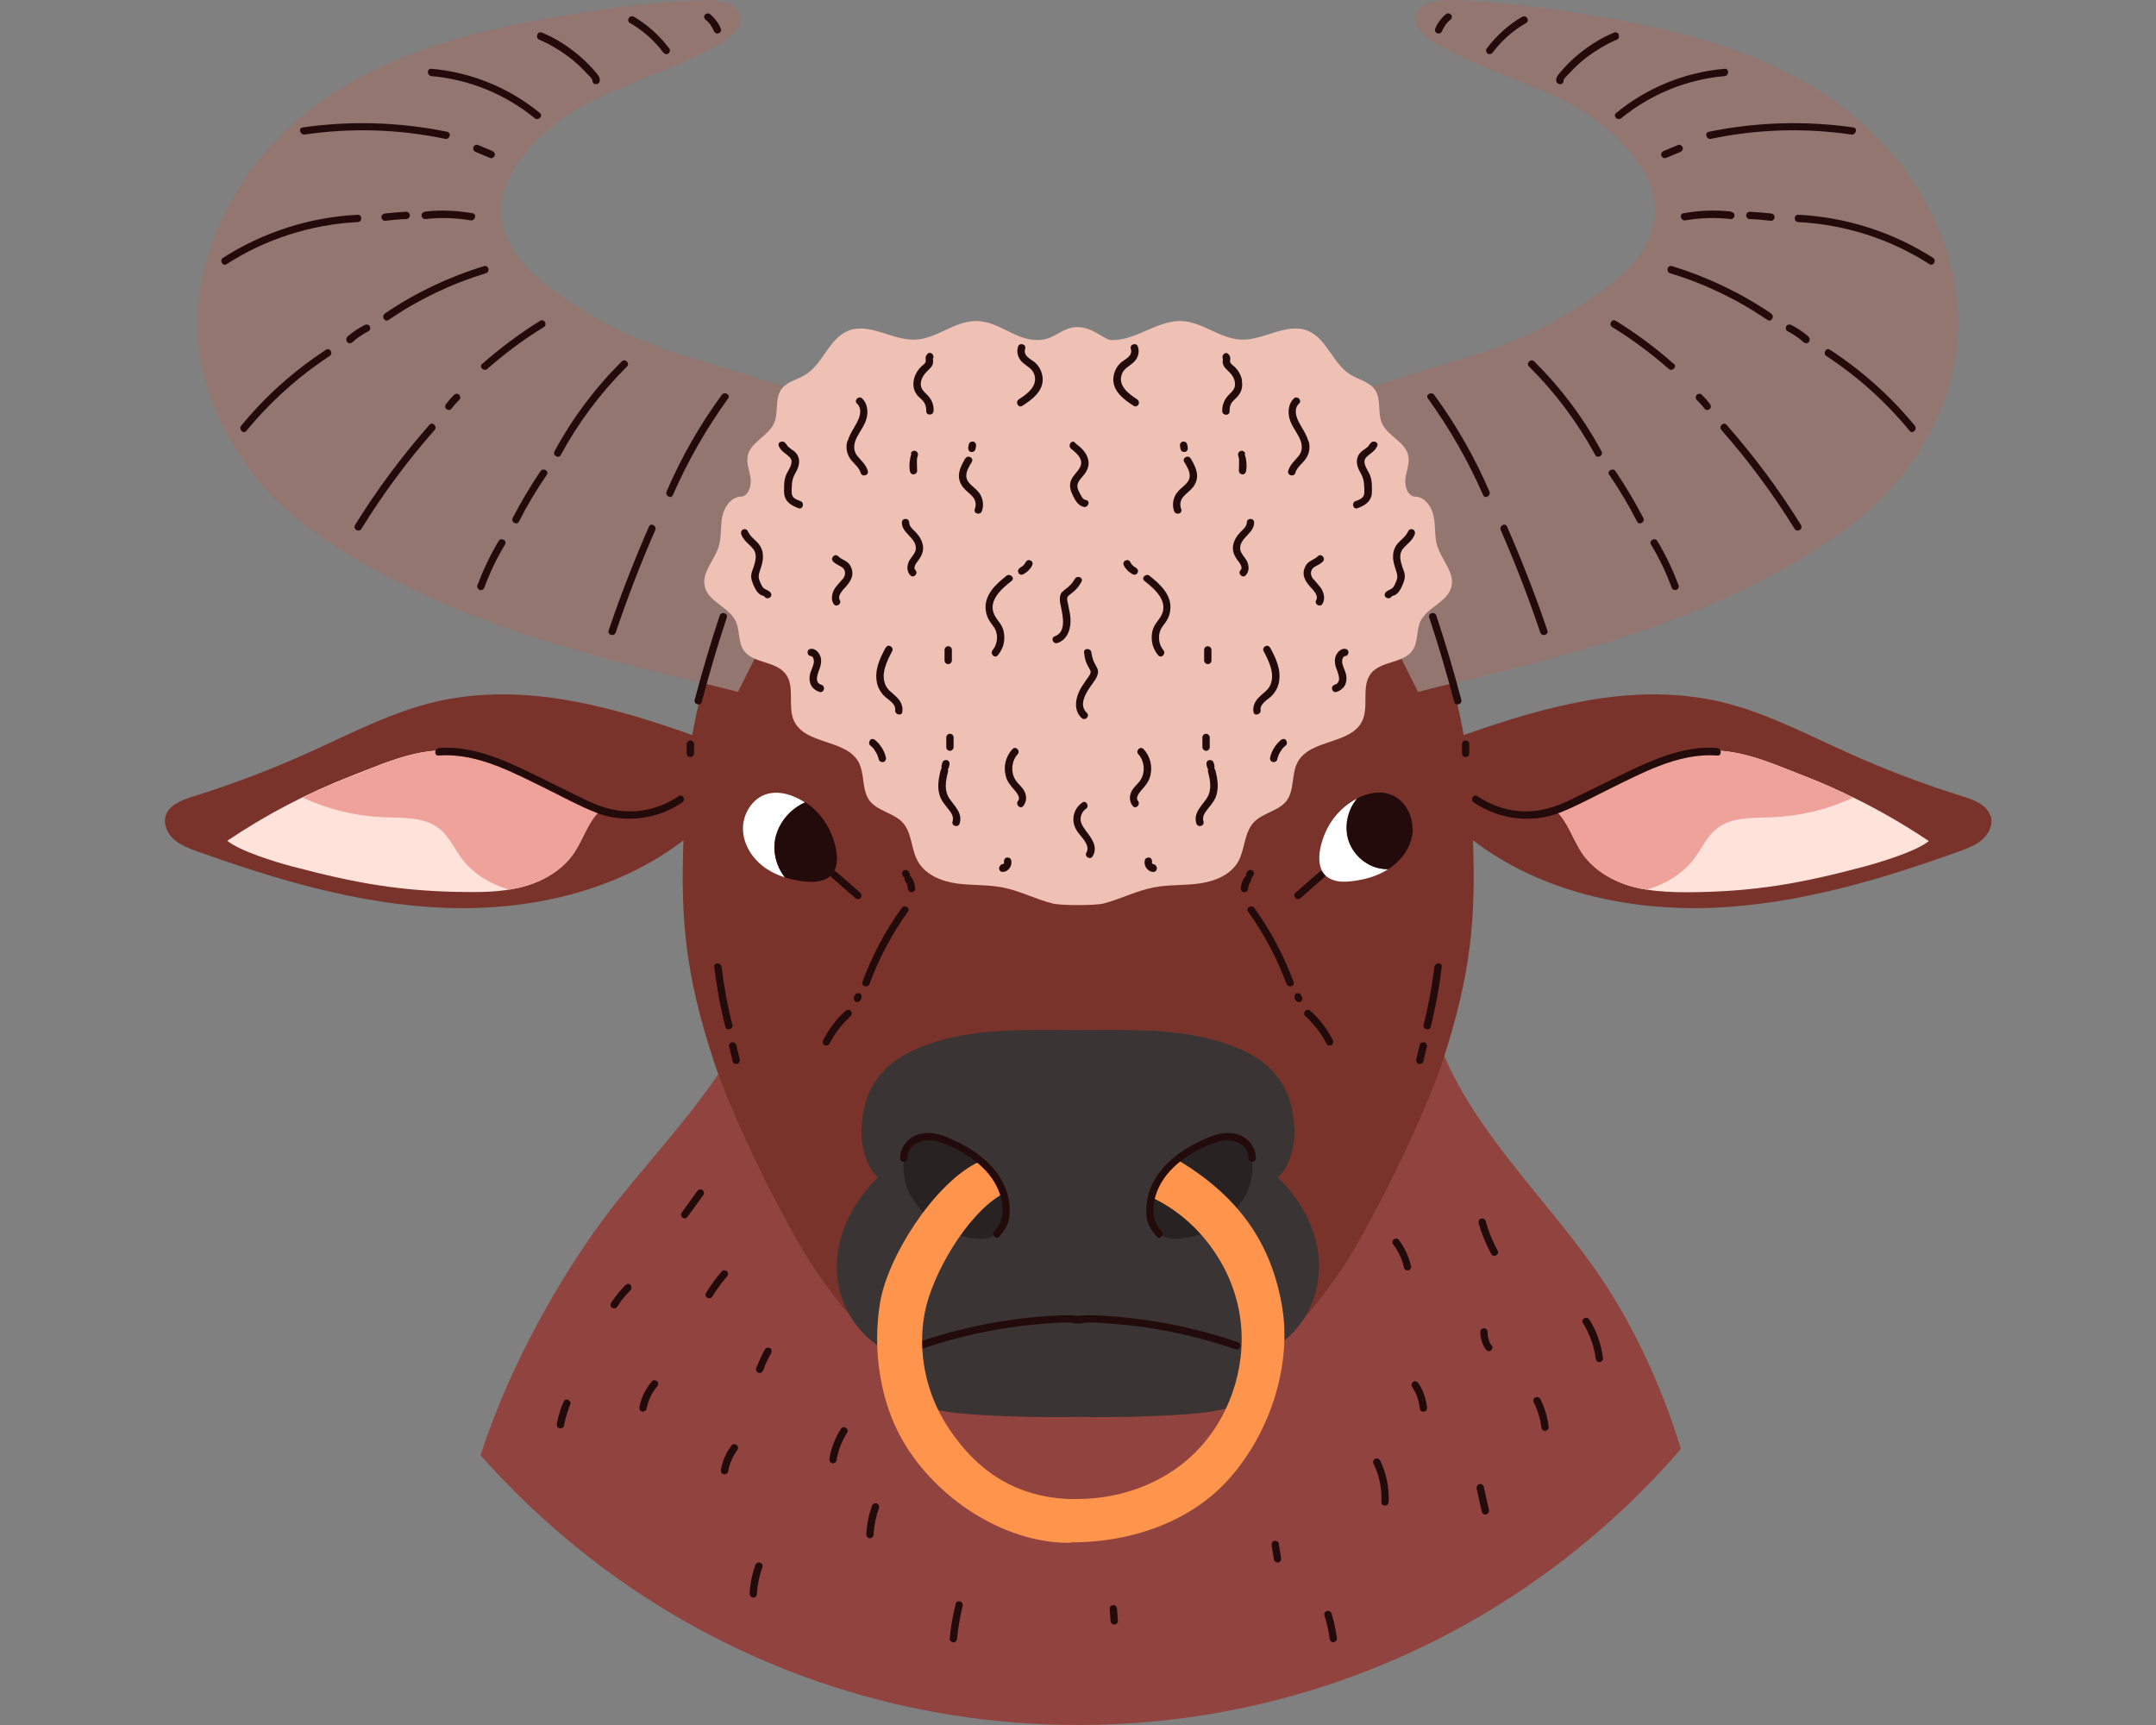 <?xml version="1.0" encoding="UTF-8"?>
<svg id="_レイヤー_2" data-name="レイヤー 2" xmlns="http://www.w3.org/2000/svg" width="100" height="80" viewBox="0 0 100 80">
  <rect x="0" y="0" width="100" height="80" fill="#808080" stroke="none"/>
  <defs>
    <style>
      .cls-1 {
        fill: #282222;
      }

      .cls-1, .cls-2, .cls-3, .cls-4, .cls-5, .cls-6, .cls-7, .cls-8, .cls-9, .cls-10, .cls-11, .cls-12 {
        stroke-width: 0px;
      }

      .cls-2 {
        fill: #937670;
      }

      .cls-3 {
        fill: #efc0b4;
      }

      .cls-4 {
        fill: #91443f;
      }

      .cls-5 {
        fill: #ffe2d9;
      }

      .cls-6 {
        fill: #230b0b;
      }

      .cls-7 {
        fill: none;
      }

      .cls-8 {
        fill: #efa29a;
      }

      .cls-9 {
        fill: #fff;
      }

      .cls-10 {
        fill: #7a332b;
      }

      .cls-11 {
        fill: #3a3434;
      }

      .cls-12 {
        fill: #ff954d;
      }
    </style>
  </defs>
  <g id="design">
    <g>
      <rect class="cls-7" width="100" height="80"/>
      <g>
        <path class="cls-4" d="m77.97,67.19c-1.64,1.9-3.47,3.63-5.47,5.17-6.23,4.79-14.03,7.64-22.5,7.64-7.9,0-15.22-2.48-21.22-6.7-2.38-1.68-4.56-3.63-6.49-5.81,1.39-4.34,4.02-8.91,6.42-11.89,2.01-2.49,4.08-4.66,5.67-7.5,10.74.42,21.49-.51,32.23-.1,1.47,4.31,5.21,7.62,7.69,11.32,1.44,2.15,2.79,4.98,3.66,7.87Z"/>
        <path class="cls-10" d="m92.32,37.85c-.15-.52-.75-.75-1.27-.91-1.83-.57-3.62-1.25-5.37-2.04-2.07-.93-4.1-2.02-6.33-2.45-3.87-.75-7.74.33-11.46,1.64-.92-5.37-4.75-14.1-5.79-15.25-1.51-1.66-4-1.97-6.24-1.83-1.9.12-4.17.38-5.86.38s-3.97-.26-5.86-.38c-2.24-.14-4.73.17-6.24,1.83-1.04,1.15-4.87,9.87-5.79,15.25-3.72-1.32-7.59-2.39-11.46-1.64-2.23.43-4.26,1.52-6.33,2.45-1.75.79-3.54,1.47-5.37,2.04-.52.16-1.12.39-1.27.91-.11.39.09.81.39,1.08.3.27.69.41,1.07.55,3.7,1.33,7.52,2.46,11.44,2.62,3.93.16,8-.74,11.12-3.13-.13,3.57.06,6.18,1.42,10.28.96,2.91,3.44,7.76,4.58,9.47.59.89,1.74,2.48,2.81,3.42.34.3.68.54,1,.68-.4.52-.22,1.59.3,1.99.52.41,1.91.64,2.56.72,1.09.12,3.81.23,5.64.18,1.82.05,4.55-.06,5.64-.18.66-.07,2.04-.31,2.56-.72.52-.41.7-1.47.3-1.99.32-.14.66-.38,1-.68,1.07-.94,2.22-2.53,2.81-3.42,1.14-1.72,3.61-6.56,4.58-9.47,1.35-4.1,1.55-6.7,1.42-10.28,3.12,2.39,7.19,3.28,11.12,3.13,3.93-.16,7.75-1.29,11.44-2.62.38-.14.77-.28,1.07-.55.3-.27.5-.69.39-1.08Z"/>
        <path class="cls-11" d="m59.27,54.6c.56-.45.82-1.57.77-2.29-.09-1.16-.34-1.96-1.16-2.78-.65-.65-1.79-1.1-2.68-1.33-2.02-.52-4.12-.43-6.2-.43s-4.18-.09-6.2.43c-.89.23-2.03.68-2.68,1.33-.82.83-1.08,1.62-1.16,2.78-.05.72.21,1.84.77,2.29-1.2,1.15-2,2.76-1.91,4.42.1,1.66,1.13,3.19,2.68,3.79,2.39-1.05,5.05-1.53,7.68-1.56,0,.01,0,.02,0,.04.27-.02.54-.02.82-.03.27,0,.54.02.81.03,0-.01,0-.02,0-.04,2.63.03,5.3.51,7.68,1.56,1.55-.61,2.58-2.13,2.68-3.79.1-1.66-.7-3.27-1.91-4.42Z"/>
        <path class="cls-11" d="m59.5,62.14c-.31-.42-.7-.78-1.14-1.07-.92-.61-2.02-.91-3.11-1.08-1.41-.22-2.86-.25-4.27-.05-.33.04-.65.1-.97.18-.32-.08-.65-.14-.97-.18-1.42-.19-2.86-.17-4.27.05-1.09.17-2.19.47-3.11,1.08-.44.29-.83.65-1.14,1.07.34.3.68.54,1,.68-.4.52-.22,1.59.3,1.99.52.41,1.91.64,2.56.72,1.09.12,3.81.23,5.64.18,1.82.05,4.55-.06,5.64-.18.66-.07,2.04-.31,2.56-.72.52-.41.7-1.47.3-1.99.32-.14.66-.38,1-.68Z"/>
        <path class="cls-2" d="m24.97,12.9c-.93-.75-1.72-1.9-1.74-3.13-.02-2.08,2.34-4.15,4.1-5.04,1.77-.9,4.33-1.67,6.03-2.69.57-.34,1.23-.87.91-1.47-.23-.44-1-.58-1.47-.57-2.75.08-5.12.44-7.84.93-3.86.7-7.77,1.86-10.89,4.4-3.12,2.54-5.33,6.69-4.83,10.85.3,2.47,1.51,4.74,3.11,6.54s4.38,3.43,6.5,4.48c5.51,2.73,12.13,4.03,15.38,4.89,1.76-3.52,3.26-6.52,5.02-10.04.61-1.22,1.93-2.53.08-3.15-1.55-.52-4.09-1.34-5.98-1.91-1.86-.56-5-1.34-8.4-4.08Z"/>
        <path class="cls-6" d="m28.23,29.24c.55-1.63,1.18-3.24,1.87-4.82.09-.2.38-.03.29.17-.68,1.55-1.29,3.14-1.83,4.74-.07.21-.4.12-.33-.09Z"/>
        <path class="cls-6" d="m30.92,22.79c.68-1.58,1.54-3.09,2.56-4.48.13-.17.42,0,.29.17-1.01,1.4-1.87,2.9-2.56,4.48-.09.2-.38.03-.29-.17Z"/>
        <path class="cls-6" d="m22.14,27.15c.27-.71.59-1.4.99-2.06.11-.19.41-.02.29.17-.38.63-.7,1.29-.95,1.98-.03.09-.11.14-.21.12-.08-.02-.15-.12-.12-.21Z"/>
        <path class="cls-6" d="m23.78,24.02c.39-.75.82-1.47,1.29-2.17.12-.18.42,0,.29.17-.48.7-.91,1.42-1.29,2.17-.1.19-.39.02-.29-.17Z"/>
        <path class="cls-6" d="m25.72,20.93c.83-1.54,1.88-2.94,3.12-4.17.16-.15.39.09.24.24-1.22,1.21-2.25,2.59-3.07,4.1-.1.19-.4.02-.29-.17Z"/>
        <path class="cls-6" d="m16.46,24.36c1.02-1.65,2.18-3.2,3.46-4.66.14-.16.38.08.24.24-1.26,1.43-2.4,2.97-3.4,4.59-.11.18-.41.01-.29-.17Z"/>
        <path class="cls-6" d="m20.67,18.76c.12-.16.25-.31.39-.45.03-.03.08-.05.12-.05.04,0,.09.02.12.05.06.07.07.17,0,.24-.12.11-.22.23-.32.35,0,0-.01.02-.02.03-.03.04-.06.07-.1.08-.04.01-.09,0-.13-.02-.04-.02-.07-.06-.08-.1,0-.04,0-.09.02-.13Z"/>
        <path class="cls-6" d="m22.36,16.88c.84-.74,1.74-1.41,2.69-2,.19-.12.36.18.17.29-.93.57-1.8,1.22-2.62,1.94-.16.14-.4-.1-.24-.24Z"/>
        <path class="cls-6" d="m11.19,19.74c1.12-1.37,2.45-2.55,3.93-3.52.18-.12.35.17.17.29-1.45.95-2.76,2.13-3.86,3.47-.14.17-.38-.07-.24-.24Z"/>
        <path class="cls-6" d="m16.1,15.62c.25-.21.52-.4.82-.55.08-.04.19-.02.23.06.04.08.02.19-.06.23-.14.07-.27.15-.4.24-.06.04-.12.09-.18.13,0,0-.01.01-.02.02-.02.01-.03.03-.05.04-.03.03-.06.05-.09.08-.07.06-.17.07-.24,0-.06-.06-.07-.18,0-.24Z"/>
        <path class="cls-6" d="m17.85,14.54c1.41-.96,2.97-1.7,4.6-2.2.21-.06.3.26.09.33-1.61.49-3.13,1.22-4.52,2.17-.18.12-.35-.17-.17-.29Z"/>
        <path class="cls-6" d="m10.34,11.96c1.87-1.2,4.04-1.89,6.25-2,.22-.01.22.33,0,.34-2.16.11-4.26.78-6.08,1.95-.18.12-.35-.18-.17-.29Z"/>
        <path class="cls-6" d="m17.86,9.9c.33-.04.65-.06.98-.08.09,0,.17.08.17.17,0,.09-.07.17-.17.17-.33.01-.65.04-.98.08-.09.01-.17-.09-.17-.17,0-.1.07-.16.17-.17Z"/>
        <path class="cls-6" d="m19.72,9.81c.73-.08,1.47-.05,2.2.08.21.04.12.36-.09.33-.7-.12-1.41-.14-2.11-.06-.09,0-.17-.08-.17-.17,0-.1.08-.16.17-.17Z"/>
        <path class="cls-6" d="m14.04,5.91c2.23-.32,4.49-.25,6.7.2.21.04.12.37-.09.33-2.14-.45-4.35-.52-6.52-.2-.21.03-.31-.3-.09-.33Z"/>
        <path class="cls-6" d="m21.95,6.84c.03-.08.12-.15.21-.12l.67.28s.08.04.1.08c.02.04.03.09.02.13-.03.08-.12.15-.21.12-.22-.09-.45-.19-.67-.28-.04-.02-.08-.04-.1-.08-.02-.04-.03-.09-.02-.13Z"/>
        <path class="cls-6" d="m20.01,3.19c1.85.16,3.6.88,5.03,2.05.17.14-.07.38-.24.24-1.36-1.11-3.04-1.8-4.79-1.95-.22-.02-.22-.36,0-.34Z"/>
        <path class="cls-6" d="m24.93,1.58c.05-.09.15-.1.23-.06.55.23,1.05.54,1.52.91.23.18.45.38.65.59.1.1.2.21.29.32.1.12.21.23.2.4-.02.22-.35.22-.34,0,0-.09-.17-.24-.23-.3-.09-.1-.18-.19-.27-.28-.19-.19-.4-.37-.61-.53-.43-.32-.89-.59-1.38-.8-.08-.04-.1-.16-.06-.23Z"/>
        <path class="cls-6" d="m29.39.77c.65.38,1.21.89,1.66,1.49.05.07.01.19-.06.23-.09.05-.18.01-.23-.06-.41-.55-.94-1.02-1.54-1.36-.19-.11-.02-.4.17-.29Z"/>
        <g>
          <path class="cls-6" d="m32.71.67s.07-.05.12-.05c.05,0,.08.02.12.05.2.17.37.39.47.63.02.04.03.08.02.13-.01.04-.04.08-.08.1-.04.02-.09.03-.13.02-.04-.01-.08-.04-.1-.08-.05-.11-.11-.22-.18-.32,0,0,0,0,0,0,0,0,0,0,0,0,0,0,0-.01-.01-.02,0,0,0,0,0,0,0,0,0,0,0,0,0-.01-.02-.02-.03-.03-.02-.02-.04-.05-.06-.07-.04-.05-.09-.09-.14-.13-.03-.03-.05-.08-.05-.12,0-.04.02-.09.05-.12Z"/>
          <path class="cls-6" d="m32.95,1.16s0,0,0-.01c0,0,0,0,0,0,0,0,0,0,0,0Z"/>
        </g>
        <path class="cls-2" d="m75.03,12.9c.93-.75,1.72-1.9,1.74-3.13.02-2.08-2.34-4.15-4.1-5.04-1.77-.9-4.33-1.67-6.03-2.69-.57-.34-1.23-.87-.91-1.47.23-.44,1-.58,1.47-.57,2.75.08,5.12.44,7.84.93,3.86.7,7.77,1.86,10.89,4.4,3.12,2.54,5.33,6.69,4.83,10.85-.3,2.47-1.51,4.74-3.11,6.54s-4.38,3.43-6.5,4.48c-5.51,2.73-12.13,4.03-15.38,4.89-1.76-3.52-3.26-6.52-5.02-10.04-.61-1.22-1.93-2.53-.08-3.15,1.55-.52,4.09-1.34,5.98-1.91,1.86-.56,5-1.34,8.4-4.08Z"/>
        <path class="cls-6" d="m71.77,29.24c-.55-1.63-1.18-3.24-1.87-4.82-.09-.2-.38-.03-.29.17.68,1.55,1.29,3.14,1.83,4.74.07.21.4.12.33-.09Z"/>
        <path class="cls-6" d="m69.08,22.79c-.68-1.58-1.54-3.09-2.56-4.48-.13-.17-.42,0-.29.17,1.01,1.4,1.87,2.9,2.56,4.48.09.2.38.03.29-.17Z"/>
        <path class="cls-6" d="m76.22,24.02c-.39-.75-.82-1.47-1.29-2.17-.12-.18-.42,0-.29.17.48.7.91,1.42,1.29,2.17.1.19.39.02.29-.17Z"/>
        <path class="cls-6" d="m74.28,20.93c-.83-1.54-1.88-2.94-3.12-4.17-.16-.15-.4.09-.24.24,1.22,1.21,2.25,2.59,3.07,4.1.1.19.4.02.29-.17Z"/>
        <path class="cls-6" d="m83.54,24.36c-1.02-1.65-2.18-3.2-3.46-4.66-.14-.16-.38.08-.24.24,1.26,1.43,2.4,2.97,3.4,4.59.11.18.41.01.29-.17Z"/>
        <path class="cls-6" d="m79.33,18.76c-.12-.16-.25-.31-.39-.45-.03-.03-.08-.05-.12-.05-.04,0-.09.02-.12.05-.06.07-.07.17,0,.24.12.11.22.23.32.35,0,0,.01.02.02.03.03.04.06.07.1.08.04.01.09,0,.13-.02.04-.02.07-.06.08-.1,0-.04,0-.09-.02-.13Z"/>
        <path class="cls-6" d="m77.64,16.88c-.84-.74-1.74-1.41-2.69-2-.19-.12-.36.18-.17.29.93.57,1.8,1.22,2.62,1.94.16.14.4-.1.24-.24Z"/>
        <path class="cls-6" d="m88.81,19.74c-1.12-1.37-2.45-2.55-3.93-3.52-.18-.12-.35.17-.17.29,1.45.95,2.76,2.13,3.86,3.47.14.17.38-.07.24-.24Z"/>
        <path class="cls-6" d="m83.9,15.62c-.25-.21-.52-.4-.82-.55-.08-.04-.19-.02-.23.06-.04.08-.02.19.06.23.14.07.27.15.4.24.06.04.12.09.18.13,0,0,.01.01.02.02.02.01.03.03.05.04.03.03.06.05.09.08.07.06.17.07.24,0,.06-.06.07-.18,0-.24Z"/>
        <path class="cls-6" d="m82.15,14.54c-1.41-.96-2.97-1.7-4.6-2.2-.21-.06-.3.26-.09.33,1.61.49,3.13,1.22,4.52,2.17.18.12.35-.17.17-.29Z"/>
        <path class="cls-6" d="m89.66,11.96c-1.87-1.2-4.04-1.89-6.25-2-.22-.01-.22.33,0,.34,2.16.11,4.26.78,6.08,1.95.18.12.35-.18.17-.29Z"/>
        <path class="cls-6" d="m82.14,9.9c-.33-.04-.65-.06-.98-.08-.09,0-.17.08-.17.17,0,.09.07.17.17.17.33.01.65.04.98.08.09.01.17-.09.17-.17,0-.1-.07-.16-.17-.17Z"/>
        <path class="cls-6" d="m80.28,9.81c-.73-.08-1.47-.05-2.2.08-.21.04-.12.36.09.33.7-.12,1.41-.14,2.11-.06.09,0,.17-.08.17-.17,0-.1-.08-.16-.17-.17Z"/>
        <path class="cls-6" d="m85.96,5.91c-2.23-.32-4.49-.25-6.7.2-.21.04-.12.37.09.33,2.14-.45,4.35-.52,6.52-.2.21.03.31-.3.09-.33Z"/>
        <path class="cls-6" d="m78.05,6.84c-.03-.08-.12-.15-.21-.12l-.67.28s-.08.04-.1.08c-.02.04-.03.09-.02.13.03.08.12.15.21.12.22-.09.45-.19.67-.28.04-.02.08-.04.1-.08.02-.04.03-.09.02-.13Z"/>
        <path class="cls-6" d="m79.99,3.19c-1.85.16-3.6.88-5.03,2.05-.17.14.07.38.24.24,1.36-1.11,3.04-1.8,4.79-1.95.22-.02.22-.36,0-.34Z"/>
        <path class="cls-6" d="m75.07,1.58c-.05-.09-.15-.1-.23-.06-.55.23-1.05.54-1.52.91-.23.18-.45.38-.65.59-.1.1-.2.21-.29.32-.1.12-.21.23-.2.4.02.22.35.22.34,0,0-.09.17-.24.23-.3.09-.1.18-.19.27-.28.19-.19.4-.37.61-.53.43-.32.89-.59,1.38-.8.08-.04.1-.16.06-.23Z"/>
        <path class="cls-6" d="m70.61.77c-.65.38-1.21.89-1.66,1.49-.05.07-.01.19.06.23.09.05.18.01.23-.06.41-.55.94-1.02,1.54-1.36.19-.11.02-.4-.17-.29Z"/>
        <g>
          <path class="cls-6" d="m67.29.67s-.07-.05-.12-.05c-.05,0-.08.02-.12.05-.2.17-.37.39-.47.63-.02.04-.03.08-.02.13.01.04.04.08.08.1.04.02.09.03.13.02.04-.01.08-.04.1-.08.05-.11.11-.22.18-.32,0,0,0,0,0,0h0s0-.01.01-.02c0,0,0,0,0,0,0,0,0,0,0,0,0-.01.02-.02.03-.03.02-.02.04-.05.06-.07.04-.05.09-.09.14-.13.03-.03.05-.08.05-.12,0-.04-.02-.09-.05-.12Z"/>
          <path class="cls-6" d="m67.05,1.16s0,0,0-.01c0,0,0,0,0,0,0,0,0,0,0,0Z"/>
        </g>
        <path class="cls-3" d="m66.67,25.36c-.14-.45-.08-.94-.17-1.4-.09-.46-.43-.95-.91-.93-.34-.08-.45-.53-.4-.87s.2-.68.13-1.02c-.13-.65-.96-.91-1.22-1.51-.22-.49-.02-1.12-.33-1.56-.26-.37-.76-.46-1.14-.7-.81-.5-1.09-1.67-1.97-2.03-.99-.4-2.06.46-3.12.41-.96-.05-1.77-.82-2.73-.86-1.14-.05-2.14.93-3.28.88-.33-.02-.85-.62-1.6-.6-.69.02-1.03.59-1.76.6-1.14.02-1.84-.92-2.98-.88-.96.04-1.77.82-2.73.86-1.07.05-2.13-.81-3.12-.41-.89.36-1.16,1.52-1.97,2.03-.38.24-.89.33-1.14.7-.3.44-.11,1.07-.33,1.56-.27.6-1.09.87-1.22,1.51-.07.34.08.68.13,1.02s-.07.8-.4.87c-.47-.02-.82.47-.91.93-.09.46-.03.95-.17,1.4-.2.64-.8,1.2-.64,1.85.17.71,1.13.94,1.44,1.61.19.41.1.93.35,1.32.41.63,1.46.5,1.94,1.09.48.59.09,1.52.41,2.21.52,1.1,2.41.84,2.99,1.9.3.55.14,1.29.51,1.79.37.49,1.11.56,1.53,1.01.45.48.39,1.25.72,1.82.35.61,1.08.91,1.78,1.01s1.42.05,2.11.18c.81.15,1.55.55,2.35.75.38.1,1.99.1,2.37,0,.8-.21,1.54-.6,2.35-.75.69-.13,1.41-.08,2.11-.18s1.43-.4,1.78-1.01c.32-.57.27-1.34.72-1.82.42-.45,1.16-.52,1.53-1.01.37-.5.21-1.24.51-1.79.58-1.07,2.47-.81,2.99-1.9.33-.69-.06-1.61.41-2.21.47-.59,1.53-.46,1.94-1.09.25-.38.16-.9.35-1.32.31-.66,1.27-.9,1.44-1.61.16-.65-.44-1.22-.64-1.85Z"/>
        <g>
          <path class="cls-6" d="m38.56,40.44c.07-.07.17-.06.24,0,.37.32.74.65,1.11.97.07.06.06.18,0,.24-.07.07-.17.06-.24,0-.37-.32-.74-.65-1.11-.97-.07-.06-.06-.18,0-.24Z"/>
          <path class="cls-9" d="m37.35,37.21h-.01c-.12.05-.24.12-.35.19-.49.32-.86.81-1.01,1.38-.17.65,0,1.38.42,1.91-.28-.09-.55-.21-.8-.37-.07-.04-.14-.09-.2-.14-.55-.42-.94-1.07-.94-1.76,0-.69.44-1.39,1.09-1.59.48-.15,1.01-.03,1.46.2,0,0,0,0,.01,0,.11.06.22.12.32.19Z"/>
          <path class="cls-6" d="m38.17,40.82c-.27.09-.57.09-.85.06-.31-.03-.62-.09-.91-.19-.42-.53-.59-1.25-.42-1.91.15-.56.52-1.06,1.01-1.38.11-.07.22-.13.35-.19h.01c.44.29.81.7,1.06,1.17.37.69.77,2.09-.24,2.44Z"/>
        </g>
        <g>
          <path class="cls-6" d="m61.43,40.44c-.07-.07-.17-.06-.24,0-.37.32-.74.65-1.11.97-.07.06-.06.18,0,.24.07.07.17.06.24,0,.37-.32.74-.65,1.11-.97.07-.06.06-.18,0-.24Z"/>
          <path class="cls-9" d="m64.39,40.31c-.51.33-1.11.49-1.71.56-.28.03-.58.04-.85-.06-1.01-.35-.61-1.75-.24-2.44.31-.58.8-1.06,1.38-1.35-.07.09-.14.18-.2.28-.26.44-.37.98-.26,1.48.14.68.68,1.27,1.36,1.46.17.05.36.07.54.07Z"/>
          <path class="cls-6" d="m65.53,38.41c0,.69-.39,1.34-.94,1.76-.07.05-.13.1-.2.14-.18,0-.36-.02-.54-.07-.67-.19-1.22-.77-1.36-1.46-.1-.5,0-1.04.26-1.48.06-.1.13-.19.2-.28,0,0,0,0,.01,0,.45-.23.98-.35,1.46-.2.66.2,1.1.9,1.09,1.59Z"/>
        </g>
        <path class="cls-5" d="m89.47,39c-.58.48-2.24.98-2.97,1.18-2.97.79-5.12,1.18-8.19,1.2-.64,0-1.29-.02-1.92-.12-.27-.04-.55-.1-.81-.18-.88-.27-1.71-.78-2.22-1.55-.43-.66-.63-1.41-1.2-1.95,2.07-.69,4.19-2.34,6.34-2.7,1.85-.32,3.43.42,5.17,1.1.78.3,1.55.64,2.3,1.01,1.21.59,2.38,1.27,3.5,2.02Z"/>
        <path class="cls-6" d="m58.16,40.47s-.02-.04-.03-.06c-.01-.02-.03-.03-.05-.04-.01,0-.03-.01-.04-.02-.03,0-.06,0-.09,0-.01,0-.03.01-.04.02-.03.02-.05.04-.06.06-.01.02-.02.05-.04.07-.01.02-.02.04-.02.06,0,.02,0,.05,0,.07,0,0,0,0,0,0-.02.01-.04.03-.06.05-.11.16-.17.34-.18.53,0,.04.02.09.05.12.03.03.08.05.12.05.04,0,.09-.02.12-.05.03-.03.05-.07.05-.12,0,0,0-.01,0-.02,0-.06.03-.13.05-.19.02-.05.05-.1.08-.15.02-.03.03-.09.02-.13,0,0,0,0,0,0,.02-.01.04-.03.06-.06.01-.02.02-.05.04-.07.01-.02.02-.04.02-.06,0-.02,0-.05,0-.07Z"/>
        <path class="cls-6" d="m60,45.54c-.45-1.22-1.06-2.37-1.82-3.43-.13-.18-.42,0-.29.17.74,1.03,1.34,2.16,1.78,3.35.08.2.4.12.33-.09Z"/>
        <path class="cls-6" d="m60.38,46.21l-.04-.07s-.03-.04-.04-.05c-.02-.02-.04-.03-.06-.03-.02,0-.05,0-.07,0-.02,0-.04,0-.06.02-.01,0-.02.02-.03.03-.02.02-.04.05-.04.07v.05s0,.06.02.09c.01.02.02.05.04.07.01.02.03.04.04.05.02.01.04.03.06.03.02,0,.05,0,.07,0,.02,0,.04,0,.06-.02.01,0,.02-.02.03-.03.02-.02.04-.05.04-.07,0-.01,0-.03,0-.05,0-.03,0-.06-.02-.09Z"/>
        <path class="cls-6" d="m61.82,48.24c-.26-.51-.61-.98-1.04-1.36-.07-.06-.17-.07-.24,0-.06.06-.07.18,0,.24.41.37.74.8.99,1.29.04.08.16.1.23.06.08-.05.1-.15.06-.23Z"/>
        <path class="cls-1" d="m57.66,52.95c-.37-.34-1.22-.23-1.55-.09-.86.37-1.7.86-2.31,1.72-.29.42-.46.98-.49,1.49s.28,1.11.75,1.31c.47.2,1.5-.05,1.95-.27.59-.29,1.2-.78,1.7-1.57.43-.67.61-1.97-.05-2.59Z"/>
        <path class="cls-6" d="m77.86,27.15c-.27-.71-.59-1.4-.99-2.06-.11-.19-.41-.02-.29.17.38.63.7,1.29.95,1.98.03.09.11.14.21.12.08-.02.15-.12.12-.21Z"/>
        <g>
          <path class="cls-6" d="m50.35,38.5c-.12-.15-.23-.32-.23-.52,0-.18.1-.37.25-.47.18-.12,0-.42-.17-.29-.38.26-.52.75-.33,1.16.09.21.25.37.39.55.12.17.26.41.13.61-.11.19.18.36.29.17.27-.44-.07-.87-.34-1.21Z"/>
          <path class="cls-6" d="m53.04,34.74c-.15-.16-.39.08-.24.24.28.31.33.8.12,1.16-.12.21-.34.35-.44.57-.11.22-.1.47.06.67.14.17.38-.07.24-.24-.14-.17.11-.43.21-.55.16-.18.3-.36.36-.6.12-.44,0-.92-.31-1.25Z"/>
          <path class="cls-6" d="m50.91,31.04c-.04-.12-.12-.23-.17-.34-.06-.14-.1-.29-.12-.44-.02-.21-.36-.22-.34,0,.02.15.04.29.09.43.05.14.13.27.2.4.06.13-.06.26-.13.36-.09.13-.18.26-.27.4-.27.43-.42,1.06,0,1.45.16.15.4-.09.24-.24-.42-.39,0-.99.25-1.34.14-.2.33-.43.25-.69Z"/>
          <path class="cls-6" d="m53.32,26.7c-.17-.13-.41.11-.24.24.5.39,1.18.99.74,1.68-.09.15-.21.27-.29.43-.07.14-.1.29-.11.45-.02.33.09.64.3.89.14.17.38-.07.24-.24-.21-.25-.26-.62-.14-.92.07-.17.21-.3.3-.46.09-.15.14-.31.16-.48.08-.7-.47-1.2-.97-1.59Z"/>
          <path class="cls-6" d="m56.36,35.7s-.02-.05-.04-.07c0,0,0-.02.01-.02,0-.03,0-.06,0-.09-.01-.05-.02-.1-.04-.15,0-.02-.02-.04-.03-.06-.01-.02-.03-.03-.05-.04-.02-.01-.04-.02-.06-.02-.02,0-.05,0-.07,0-.01,0-.03.01-.04.02-.03.02-.05.04-.06.06,0,.01-.01.03-.02.04,0,.03,0,.06,0,.09.01.05.02.1.04.15,0,.02.02.04.03.06,0,0,.01,0,.01.01-.02.03-.02.07-.01.12.11.41.19.86-.07,1.24-.24.35-.62.68-.47,1.15.07.21.39.12.33-.09-.07-.21.05-.4.18-.56.13-.17.28-.33.37-.53.18-.41.11-.87,0-1.29Z"/>
          <path class="cls-6" d="m58.9,30.03c-.1-.19-.39-.02-.29.17.24.46.54,1.04.31,1.57-.11.25-.35.38-.53.57-.19.19-.29.42-.25.68.03.21.36.12.33-.09-.04-.27.29-.46.46-.61.2-.18.34-.41.39-.68.11-.58-.14-1.11-.41-1.61Z"/>
          <path class="cls-6" d="m49.86,20.52c-.17-.14-.35.15-.18.29.22.18.55.44.45.77-.07.22-.27.38-.39.57-.16.26-.13.51,0,.78.11.24.25.52.53.58.21.04.32-.28.1-.32-.12-.02-.18-.11-.23-.21-.07-.13-.17-.29-.17-.44,0-.21.21-.39.33-.55.16-.21.24-.46.16-.72-.09-.32-.34-.53-.6-.73Z"/>
          <path class="cls-6" d="m52.76,18.53c-.39-.25-.92-.63-.73-1.17.09-.26.32-.36.52-.53.22-.19.32-.47.23-.75-.06-.21-.39-.12-.33.09.1.33-.22.46-.43.62-.22.18-.36.46-.38.75-.04.6.49.99.94,1.28.18.12.35-.17.17-.29Z"/>
          <path class="cls-6" d="m57.61,17.66c-.04-.26-.18-.5-.37-.67-.07-.06-.19-.14-.19-.24,0-.05.02-.1.01-.14,0-.07-.03-.13-.08-.18-.13-.16-.35.05-.26.21,0,0,0,.01,0,.02,0,.02,0,.05-.01.08,0,.05,0,.11.02.16.04.11.12.2.2.27.18.17.33.34.35.6.03.28-.16.4-.33.59-.18.2-.27.45-.26.71.01.22.35.22.34,0,0-.14.02-.27.09-.38.07-.11.18-.19.26-.28.2-.21.27-.46.22-.74Z"/>
          <path class="cls-6" d="m60.68,20.45c-.09-.33-.3-.6-.45-.9-.13-.26-.22-.61.02-.83.16-.15-.08-.39-.24-.24-.21.2-.27.5-.23.79.05.36.28.65.45.96.17.31.23.64,0,.92-.18.22-.4.4-.48.69-.06.21.27.3.33.09.07-.25.31-.42.46-.62.19-.25.24-.55.16-.85Z"/>
          <path class="cls-6" d="m63.53,20.59c-.07.18-.33.27-.45.42-.2.23-.17.52-.05.78.06.13.15.26.19.4.05.15.05.3.06.46,0,.14.02.29-.07.4-.08.1-.23.15-.34.19-.2.08-.11.4.09.33.27-.1.55-.24.64-.54.05-.16.03-.34.03-.51,0-.17-.03-.34-.09-.49-.09-.23-.4-.58-.17-.82.18-.19.4-.27.51-.53.08-.2-.25-.29-.33-.09Z"/>
          <path class="cls-6" d="m60.92,26.87c-.11-.14-.17-.33-.05-.49.06-.08.15-.12.23-.16.1-.05.19-.11.26-.18.15-.16-.09-.4-.24-.24-.15.15-.37.19-.5.35-.14.18-.2.42-.12.64.07.21.22.37.37.53.11.13.28.34.18.51-.11.19.18.36.29.17.12-.2.08-.44-.02-.64-.1-.19-.27-.33-.39-.5Z"/>
          <path class="cls-6" d="m62.42,30.42c.09-.01.14-.13.12-.21-.03-.1-.12-.13-.21-.12-.17.02-.3.16-.37.32-.07.17-.05.36,0,.53.08.24.32.7-.06.82-.21.07-.12.39.09.33.16-.05.31-.16.39-.31.09-.18.09-.39.03-.58-.05-.17-.15-.34-.16-.51,0-.12.03-.25.16-.27Z"/>
          <path class="cls-6" d="m65.46,24.54c-.08,0-.13.05-.15.11,0,.01-.02.02-.02.03-.11.23-.34.37-.49.56-.19.24-.22.54-.16.83.03.15.08.3.13.45.05.16.06.28-.01.44-.05.11-.1.26-.2.33-.11.08-.23.09-.31.21-.12.18.17.35.29.17.02-.04.12-.05.16-.07.05-.03.1-.07.14-.11.09-.1.15-.22.2-.33.06-.14.12-.29.12-.44,0-.15-.07-.3-.12-.44-.09-.28-.17-.59.04-.84.17-.2.39-.34.51-.59,0,0,0-.01,0-.02.08-.09.04-.29-.12-.29Z"/>
          <path class="cls-6" d="m55.94,34.03c-.09,0-.17.07-.17.17v.45c0,.09.08.17.17.17.09,0,.17-.07.17-.17v-.45c0-.09-.08-.17-.17-.17Z"/>
          <path class="cls-6" d="m52.77,26.43s-.04-.08-.08-.1c-.04-.02-.07-.04-.1-.06-.04-.03-.08-.07-.11-.11-.02-.03-.04-.06-.06-.1-.02-.04-.06-.07-.1-.08-.04-.01-.09,0-.13.02-.04.02-.07.06-.08.1-.01.05,0,.09.02.13.04.08.1.16.17.23.07.07.15.12.23.17.04.02.09.03.13.02.04-.01.08-.04.1-.08.02-.04.03-.09.02-.13Z"/>
          <path class="cls-6" d="m57.52,25.43c0-.51.65-.69.65-1.2,0-.22-.34-.22-.34,0,0,.2-.2.34-.32.47-.16.17-.28.38-.32.61-.03.24.05.44.18.63.08.11.31.36.17.5-.15.16.09.4.24.24.17-.18.16-.43.06-.65-.1-.2-.32-.37-.32-.61Z"/>
          <path class="cls-6" d="m55.22,21.26c-.11-.19-.41-.02-.29.17.12.2.27.43.25.68-.02.2-.17.34-.31.46-.15.13-.3.26-.38.45-.1.22-.11.47-.03.69.08.2.4.11.33-.09-.08-.21-.05-.42.1-.59.13-.15.3-.26.43-.42.15-.18.22-.39.2-.62-.03-.27-.16-.5-.29-.73Z"/>
          <path class="cls-6" d="m55.09,20.75c0-.05-.02-.1-.03-.15,0-.02-.02-.04-.03-.06-.01-.02-.03-.03-.05-.04-.02-.01-.04-.02-.06-.02-.02,0-.05,0-.07,0-.01,0-.03.01-.04.02-.03.02-.05.04-.06.06,0,.01-.01.03-.02.04,0,.03,0,.06,0,.09,0,.05.02.1.03.15,0,.02.02.04.03.06.01.02.03.03.05.04.02.01.04.02.06.02.02,0,.05,0,.07,0,.01,0,.03-.01.04-.02.03-.01.05-.04.06-.06,0-.01.01-.03.02-.04,0-.03,0-.06,0-.09Z"/>
          <g>
            <path class="cls-6" d="m59.65,34.32c-.07-.07-.17-.06-.24,0-.25.21-.43.5-.5.81-.02.09.03.19.12.21.09.02.19-.03.21-.12,0-.03.02-.07.03-.1,0-.02.01-.03.02-.05,0,0,0-.02,0-.02,0,0,0,0,0,0,0,0,0,0,0,0,0,0,0,0,0,0,0-.01,0,0,0,0,.01-.03.03-.06.04-.09.02-.03.04-.07.06-.1.02-.03.04-.06.06-.09,0,0,.02-.02,0,0-.02.02,0,0,0-.01.01-.01.02-.03.03-.04.05-.05.1-.11.16-.15.07-.06.06-.18,0-.24Z"/>
            <polygon class="cls-6" points="59.29 35.05 59.29 35.04 59.29 35.05 59.29 35.05"/>
          </g>
          <path class="cls-6" d="m53.6,40.13s-.02-.02-.03-.03c-.02,0-.03-.01-.05-.02-.01,0-.02,0-.03,0,0,0-.01,0-.02-.01,0,0-.01-.01-.02-.02,0,0-.01-.02-.02-.03,0,0,0-.01,0-.02,0,0,0-.02,0-.02,0,0,0,0,0,0,.01-.04,0-.09-.02-.13-.02-.04-.06-.07-.1-.08-.04,0-.09,0-.13.02-.04.02-.07.06-.08.1-.03.11-.01.25.06.35.04.06.08.1.14.14.06.04.12.05.19.06.04,0,.09-.02.12-.05.03-.03.05-.08.05-.12,0-.04-.02-.09-.05-.12Z"/>
          <path class="cls-6" d="m56.02,29.97c-.09,0-.17.07-.17.17v.49c0,.09.08.17.17.17.09,0,.17-.07.17-.17v-.49c0-.09-.08-.17-.17-.17Z"/>
          <path class="cls-6" d="m57.76,21.03c-.03-.08-.12-.15-.21-.12-.09.03-.15.12-.12.21.02.06.03.12.04.18,0,.02,0,.04,0,.06,0,0,0,0,0,.01,0,.03,0,.06,0,.09,0,.12,0,.25-.01.37,0,.04.02.09.05.12.03.03.08.05.12.05.04,0,.09-.02.12-.05.03-.04.04-.07.05-.12.04-.26.01-.54-.07-.79Z"/>
        </g>
        <path class="cls-6" d="m66.53,44.84c-.11.91-.28,1.81-.5,2.69-.05.21.27.3.33.09.23-.92.4-1.84.51-2.78.03-.22-.31-.21-.34,0Z"/>
        <path class="cls-6" d="m66.06,48.34c-.09-.02-.19.03-.21.12l-.16.67c-.02.09.03.19.12.21.09.02.19-.03.21-.12.05-.22.1-.45.16-.67.02-.09-.03-.19-.12-.21Z"/>
        <path class="cls-6" d="m67.98,34.34c-.09,0-.17.07-.17.17v.43c0,.09.08.17.17.17.09,0,.17-.07.17-.17v-.43c0-.09-.08-.17-.17-.17Z"/>
        <path class="cls-6" d="m67.78,32.46c-.35-1.32-.73-2.62-1.16-3.91-.07-.21-.4-.12-.33.09.43,1.29.81,2.59,1.16,3.91.06.21.38.12.33-.09Z"/>
        <path class="cls-6" d="m57.4,62.24c-1.23-.42-2.5-.74-3.78-.95-.62-.1-1.24-.18-1.86-.23-.65-.05-1.31-.11-1.95-.01-.22.03-.12.36.09.33.62-.09,1.28-.03,1.9.03.63.05,1.26.13,1.89.24,1.23.21,2.44.52,3.63.93.21.07.3-.26.09-.33Z"/>
        <path class="cls-5" d="m10.53,39c1.81-1.22,3.76-2.24,5.8-3.03,1.75-.68,3.32-1.41,5.17-1.1,2.15.36,4.27,2.02,6.34,2.7-.58.54-.77,1.29-1.2,1.95-.5.77-1.33,1.28-2.21,1.55-.88.27-1.81.31-2.73.3-3.07-.02-5.22-.41-8.19-1.2-.73-.19-2.39-.7-2.97-1.18Z"/>
        <path class="cls-6" d="m41.84,40.47s.02-.04.03-.06c.01-.02.03-.03.05-.04.01,0,.03-.01.04-.02.03,0,.06,0,.09,0,.01,0,.03.01.04.02.03.02.05.04.06.06.01.02.02.05.04.07.01.02.02.04.02.06,0,.02,0,.05,0,.07,0,0,0,0,0,0,.02.01.04.03.06.05.11.16.17.34.18.53,0,.04-.02.09-.05.12s-.08.05-.12.05c-.04,0-.09-.02-.12-.05-.03-.03-.05-.07-.05-.12,0,0,0-.01,0-.02,0-.06-.03-.13-.05-.19-.02-.05-.05-.1-.08-.15-.02-.03-.03-.09-.02-.13,0,0,0,0,0,0-.02-.01-.04-.03-.06-.06-.01-.02-.02-.05-.04-.07-.01-.02-.02-.04-.02-.06,0-.02,0-.05,0-.07Z"/>
        <path class="cls-6" d="m40,45.54c.45-1.22,1.06-2.37,1.82-3.43.13-.18.42,0,.29.17-.74,1.03-1.34,2.16-1.78,3.35-.08.2-.4.12-.33-.09Z"/>
        <path class="cls-6" d="m39.62,46.21l.04-.07s.03-.04.04-.05c.02-.02.04-.03.06-.03.02,0,.05,0,.07,0,.02,0,.04,0,.06.02.01,0,.02.02.03.03.02.02.04.05.04.07v.05s0,.06-.02.09c-.01.02-.02.05-.04.07-.01.02-.03.04-.04.05-.02.01-.04.03-.06.03-.02,0-.05,0-.07,0-.02,0-.04,0-.06-.02-.01,0-.02-.02-.03-.03-.02-.02-.04-.05-.04-.07,0-.01,0-.03,0-.05,0-.03,0-.06.02-.09Z"/>
        <path class="cls-6" d="m38.18,48.24c.26-.51.61-.98,1.04-1.36.07-.06.17-.07.24,0,.06.06.07.18,0,.24-.41.37-.74.8-.99,1.29-.04.08-.16.1-.23.06-.08-.05-.1-.15-.06-.23Z"/>
        <path class="cls-1" d="m42.34,52.95c.37-.34,1.22-.23,1.55-.09.86.37,1.7.86,2.31,1.72.29.42.46.98.49,1.49s-.28,1.11-.75,1.31c-.47.2-1.5-.05-1.95-.27-.59-.29-1.2-.78-1.7-1.57-.43-.67-.61-1.97.05-2.59Z"/>
        <g>
          <path class="cls-6" d="m46.96,34.74c.15-.16.39.08.24.24-.28.31-.33.8-.12,1.16.12.21.34.35.44.57.11.22.1.47-.06.67-.14.17-.38-.07-.24-.24.14-.17-.11-.43-.21-.55-.16-.18-.3-.36-.36-.6-.12-.44,0-.92.31-1.25Z"/>
          <path class="cls-6" d="m49.28,27.45c.08-.1.2-.16.29-.25.11-.1.21-.22.28-.35.11-.19.42-.06.31.13-.07.13-.15.25-.26.36-.1.11-.23.19-.34.29-.11.09-.05.26-.02.39.03.16.06.31.09.47.08.5-.03,1.14-.58,1.33-.21.07-.33-.24-.13-.31.54-.19.38-.91.3-1.32-.05-.24-.13-.53.04-.74Z"/>
          <path class="cls-6" d="m46.68,26.7c.17-.13.41.11.24.24-.5.39-1.18.99-.74,1.68.09.15.21.27.29.43.07.14.1.29.11.45.02.33-.09.64-.3.89-.14.17-.38-.07-.24-.24.21-.25.26-.62.14-.92-.07-.17-.21-.3-.3-.46-.09-.15-.14-.31-.16-.48-.08-.7.47-1.2.97-1.59Z"/>
          <path class="cls-6" d="m43.64,35.7s.02-.05.04-.07c0,0,0-.02-.01-.02,0-.03,0-.06,0-.09.01-.05.02-.1.04-.15,0-.02.02-.04.03-.06.01-.02.03-.03.05-.04.02-.01.04-.02.06-.02.02,0,.05,0,.07,0,.01,0,.03.01.04.02.03.02.05.04.06.06,0,.01.01.03.02.04,0,.03,0,.06,0,.09-.01.05-.02.1-.04.15,0,.02-.02.04-.03.06,0,0-.01,0-.01.01.02.03.02.07.01.12-.11.41-.19.86.07,1.24.24.35.62.68.47,1.15-.07.21-.39.12-.33-.09.07-.21-.05-.4-.18-.56-.13-.17-.28-.33-.37-.53-.18-.41-.11-.87,0-1.29Z"/>
          <path class="cls-6" d="m41.09,30.03c.1-.19.39-.02.29.17-.24.46-.54,1.04-.31,1.57.11.25.35.38.53.57.19.19.29.42.25.68-.03.21-.36.12-.33-.09.04-.27-.29-.46-.46-.61-.2-.18-.34-.41-.39-.68-.11-.58.14-1.11.41-1.61Z"/>
          <path class="cls-6" d="m47.24,18.53c.39-.25.92-.63.73-1.17-.09-.26-.32-.36-.52-.53-.22-.19-.32-.47-.23-.75.06-.21.39-.12.33.09-.1.33.22.46.43.62.22.18.36.46.38.75.04.6-.49.99-.94,1.28-.18.12-.35-.17-.17-.29Z"/>
          <path class="cls-6" d="m42.61,18.4c.09.09.2.17.26.28.07.12.1.25.09.38-.01.22.33.22.34,0,.02-.27-.08-.52-.26-.71-.17-.18-.36-.31-.33-.59.03-.25.17-.43.35-.6.08-.08.17-.16.2-.27.02-.05.02-.1.02-.16,0-.02,0-.05-.01-.08,0-.01,0-.02,0-.02.1-.16-.12-.37-.26-.21-.05.06-.08.11-.08.18,0,.05.01.1.01.14,0,.1-.12.17-.19.24-.19.18-.33.41-.37.67-.05.28.02.53.22.74Z"/>
          <path class="cls-6" d="m39.32,20.45c.09-.33.3-.6.45-.9.13-.26.22-.61-.02-.83-.16-.15.08-.39.24-.24.21.2.27.5.23.79-.05.36-.28.65-.45.96-.17.31-.23.64,0,.92.18.22.4.4.48.69.06.21-.27.3-.33.09-.07-.25-.31-.42-.46-.62-.19-.25-.24-.55-.16-.85Z"/>
          <path class="cls-6" d="m36.47,20.59c.07.18.33.27.45.42.2.23.17.52.05.78-.06.13-.15.26-.19.4-.05.15-.05.3-.06.46,0,.14-.02.29.07.4.08.1.23.15.34.19.2.08.11.4-.09.33-.27-.1-.55-.24-.64-.54-.05-.16-.03-.34-.03-.51,0-.17.03-.34.09-.49.09-.23.4-.58.17-.82-.18-.19-.41-.27-.51-.53-.08-.2.25-.29.33-.09Z"/>
          <path class="cls-6" d="m39.08,26.87c.11-.14.17-.33.05-.49-.06-.08-.15-.12-.23-.16-.1-.05-.19-.11-.26-.18-.15-.16.09-.4.24-.24.15.15.37.19.5.35.14.18.2.42.12.64-.07.21-.22.37-.37.53-.11.13-.28.34-.18.51.11.19-.18.36-.29.17-.12-.2-.08-.44.02-.64.1-.19.27-.33.39-.5Z"/>
          <path class="cls-6" d="m37.58,30.42c-.09-.01-.14-.13-.12-.21.03-.1.12-.13.21-.12.17.02.3.16.37.32.07.17.05.36,0,.53-.08.24-.32.7.06.82.21.07.12.39-.09.33-.16-.05-.31-.16-.39-.31-.09-.18-.09-.39-.03-.58.05-.17.15-.34.16-.51,0-.12-.03-.25-.16-.27Z"/>
          <path class="cls-6" d="m34.54,24.54c.08,0,.13.05.15.11,0,.01.02.02.02.03.11.23.34.37.49.56.19.24.22.54.16.83-.03.15-.08.3-.13.45-.05.16-.06.28.01.44.05.11.1.26.2.33.11.08.23.09.31.21.12.18-.17.35-.29.17-.02-.04-.12-.05-.16-.07-.05-.03-.1-.07-.14-.11-.09-.1-.15-.22-.2-.33-.06-.14-.12-.29-.12-.44,0-.15.07-.3.12-.44.09-.28.17-.59-.04-.84-.17-.2-.39-.34-.51-.59,0,0,0-.01,0-.02-.08-.09-.04-.29.12-.29Z"/>
          <path class="cls-6" d="m44.06,34.03c.09,0,.17.07.17.17v.45c0,.09-.08.17-.17.17-.09,0-.17-.07-.17-.17v-.45c0-.09.08-.17.17-.17Z"/>
          <path class="cls-6" d="m47.23,26.43s.04-.08.08-.1c.04-.02.07-.04.1-.06.04-.03.08-.07.11-.11.02-.03.04-.06.06-.1.02-.04.06-.07.1-.08.04-.01.09,0,.13.02.04.02.07.06.08.1.01.05,0,.09-.02.13-.04.08-.1.16-.17.23-.07.07-.15.12-.23.17-.04.02-.09.03-.13.02-.04-.01-.08-.04-.1-.08-.02-.04-.03-.09-.02-.13Z"/>
          <path class="cls-6" d="m42.48,25.43c0-.51-.65-.69-.65-1.2,0-.22.34-.22.34,0,0,.2.2.34.32.47.16.17.28.38.32.61.03.24-.05.44-.18.63-.08.11-.31.36-.17.5.15.16-.09.4-.24.24-.17-.18-.16-.43-.06-.65.1-.2.32-.37.32-.61Z"/>
          <path class="cls-6" d="m44.78,21.26c.11-.19.41-.02.29.17-.12.2-.27.43-.25.68.02.2.17.34.31.46.15.13.3.26.38.45.1.22.11.47.03.69-.08.2-.4.11-.33-.09.08-.21.05-.42-.1-.59-.13-.15-.3-.26-.43-.42-.15-.18-.22-.39-.2-.62.03-.27.16-.5.29-.73Z"/>
          <path class="cls-6" d="m44.91,20.75c0-.05.02-.1.03-.15,0-.02.02-.04.03-.06.01-.02.03-.03.05-.04.02-.01.04-.02.06-.02.02,0,.05,0,.07,0,.01,0,.03.01.04.02.03.02.05.04.06.06,0,.01.01.03.02.04,0,.03,0,.06,0,.09,0,.05-.02.1-.03.15,0,.02-.02.04-.03.06-.01.02-.03.03-.05.04-.02.01-.04.02-.06.02-.02,0-.05,0-.07,0-.01,0-.03-.01-.04-.02-.03-.01-.05-.04-.06-.06,0-.01-.01-.03-.02-.04,0-.03,0-.06,0-.09Z"/>
          <g>
            <path class="cls-6" d="m40.35,34.32c.07-.07.17-.06.24,0,.25.21.43.5.5.81.02.09-.03.19-.12.21-.09.02-.19-.03-.21-.12,0-.03-.02-.07-.03-.1,0-.02-.01-.03-.02-.05,0,0,0-.02,0-.02,0,0,0,0,0,0,0,0,0,0,0,0,0,0,0,0,0,0,0-.01,0,0,0,0-.02-.03-.03-.06-.04-.09-.02-.03-.04-.07-.06-.1-.02-.03-.04-.06-.06-.09,0,0-.02-.02,0,0,.02.02,0,0,0-.01-.01-.01-.02-.03-.03-.04-.05-.05-.1-.11-.16-.15-.07-.06-.06-.18,0-.24Z"/>
            <polygon class="cls-6" points="40.71 35.05 40.71 35.04 40.71 35.05 40.71 35.05"/>
          </g>
          <path class="cls-6" d="m46.4,40.13s.02-.02.03-.03c.02,0,.03-.01.05-.02.01,0,.02,0,.03,0,0,0,.01,0,.02-.01,0,0,.01-.01.02-.02,0,0,.01-.02.02-.03,0,0,0-.01,0-.02,0,0,0-.02,0-.02,0,0,0,0,0,0-.01-.04,0-.09.02-.13.02-.04.06-.07.1-.08.04,0,.09,0,.13.02.04.02.07.06.08.1.03.11.01.25-.06.35-.04.06-.08.1-.14.14-.06.04-.12.05-.19.06-.04,0-.09-.02-.12-.05-.03-.03-.05-.08-.05-.12,0-.04.02-.09.05-.12Z"/>
          <path class="cls-6" d="m43.98,29.97c.09,0,.17.07.17.17v.49c0,.09-.08.17-.17.17-.09,0-.17-.07-.17-.17v-.49c0-.09.08-.17.17-.17Z"/>
          <path class="cls-6" d="m42.24,21.03c.03-.08.12-.15.21-.12.09.03.15.12.12.21-.02.06-.03.12-.04.18,0,.02,0,.04,0,.06,0,0,0,0,0,.01,0,.03,0,.06,0,.09,0,.12,0,.25.01.37,0,.04-.02.09-.05.12-.03.03-.08.05-.12.05-.04,0-.09-.02-.12-.05-.03-.04-.04-.07-.05-.12-.04-.26-.01-.54.07-.79Z"/>
        </g>
        <path class="cls-6" d="m33.47,44.84c.11.91.27,1.81.5,2.69.05.21-.27.3-.33.09-.23-.92-.4-1.84-.51-2.78-.03-.22.31-.21.34,0Z"/>
        <path class="cls-6" d="m33.94,48.34c.09-.02.19.03.21.12l.16.67c.02.09-.03.19-.12.21-.09.02-.19-.03-.21-.12-.05-.22-.1-.45-.16-.67-.02-.09.03-.19.12-.21Z"/>
        <path class="cls-6" d="m32.02,34.34c.09,0,.17.07.17.17v.43c0,.09-.08.17-.17.17-.09,0-.17-.07-.17-.17v-.43c0-.09.08-.17.17-.17Z"/>
        <path class="cls-6" d="m32.22,32.46c.35-1.32.73-2.62,1.16-3.91.07-.21.4-.12.33.09-.43,1.29-.81,2.59-1.16,3.91-.06.21-.38.12-.33-.09Z"/>
        <path class="cls-6" d="m42.6,62.24c1.23-.42,2.5-.74,3.78-.95.62-.1,1.24-.18,1.86-.23.65-.05,1.31-.11,1.95-.01.21.03.12.36-.09.33-.62-.09-1.28-.03-1.9.03-.63.05-1.26.13-1.89.24-1.23.21-2.44.52-3.63.93-.21.07-.3-.26-.09-.33Z"/>
        <path class="cls-6" d="m64,67.72c-.04-.08-.16-.1-.23-.06-.08.05-.1.15-.06.23.27.55.39,1.16.36,1.77-.01.22.33.22.34,0,.03-.67-.11-1.34-.4-1.94Z"/>
        <path class="cls-6" d="m65.78,64.14c-.05-.07-.15-.11-.23-.06-.07.05-.11.15-.06.23.05.08.1.16.14.24.05.09.07.14.1.23.03.09.06.18.08.27.02.1.03.16.04.25,0,.09.07.17.17.17.09,0,.18-.07.17-.17-.04-.41-.17-.81-.4-1.15Z"/>
        <path class="cls-6" d="m65.44,58.7c-.1-.44-.3-.85-.57-1.21-.06-.07-.18-.06-.24,0-.07.07-.06.17,0,.24.24.31.4.67.49,1.06.02.09.12.14.21.12.09-.03.14-.12.12-.21Z"/>
        <path class="cls-6" d="m69.46,57.99c-.24-.43-.42-.88-.55-1.36-.06-.21-.39-.12-.33.09.14.5.34.98.59,1.44.11.19.4.02.29-.17Z"/>
        <path class="cls-6" d="m69.19,62.41c-.04-.05-.07-.1-.1-.16,0-.01-.01-.03-.02-.05,0,0,0,0,0,0,0,0,0,0,0-.02-.01-.03-.02-.05-.03-.08-.02-.06-.03-.12-.04-.18,0,0,0,0,0,0,0,0,0,0,0,0,0-.02,0-.03,0-.05,0-.03,0-.07,0-.1,0-.09-.08-.17-.17-.17-.09,0-.17.07-.17.17,0,.29.09.58.25.81.05.07.15.11.23.06.07-.05.11-.15.06-.23Z"/>
        <path class="cls-6" d="m73.71,61.19c-.12-.18-.41-.01-.29.17.31.5.52,1.06.59,1.64.01.09.07.17.17.17.08,0,.18-.08.17-.17-.08-.65-.29-1.26-.64-1.82Z"/>
        <path class="cls-6" d="m71.43,64.87c-.04-.08-.16-.1-.23-.06-.08.05-.1.15-.06.23.18.36.3.75.35,1.15.01.09.07.17.17.17.08,0,.18-.08.17-.17-.05-.46-.18-.91-.39-1.32Z"/>
        <path class="cls-6" d="m69.06,70.02c-.08-.36-.16-.72-.24-1.07-.02-.09-.12-.15-.21-.12-.09.03-.14.12-.12.21.08.36.16.72.24,1.07.02.09.12.15.21.12.09-.03.14-.12.12-.21Z"/>
        <path class="cls-6" d="m59.42,72.25c-.04-.22-.07-.45-.11-.67,0-.04-.05-.08-.08-.1-.04-.02-.09-.03-.13-.02-.04.01-.08.04-.1.08-.02.04-.02.08-.02.13.04.22.07.45.11.67,0,.04.05.08.08.1.04.02.09.03.13.02.04-.01.08-.04.1-.08.02-.04.02-.08.02-.13Z"/>
        <path class="cls-6" d="m40.65,69.72c-.09-.03-.18.03-.21.12-.15.43-.24.88-.26,1.33,0,.09.08.17.17.17.1,0,.16-.08.17-.17.02-.42.11-.84.25-1.24.03-.09-.03-.19-.12-.21Z"/>
        <path class="cls-6" d="m35.24,72.47c-.09-.03-.18.03-.21.12-.15.43-.24.88-.26,1.33,0,.09.08.17.17.17.1,0,.16-.08.17-.17.02-.42.11-.84.25-1.24.03-.09-.03-.19-.12-.21Z"/>
        <path class="cls-6" d="m39,66.27c-.27.42-.45.89-.53,1.38-.01.09.02.18.12.21.08.02.19-.03.21-.12.07-.46.24-.9.49-1.3.12-.18-.18-.36-.29-.17Z"/>
        <path class="cls-6" d="m34.14,67c-.09-.05-.18-.02-.23.06-.24.32-.4.7-.47,1.1-.02.09.02.19.12.21.08.02.19-.02.21-.12.07-.38.21-.71.44-1.02.05-.07.01-.19-.06-.23Z"/>
        <path class="cls-6" d="m35.71,62.52c-.08-.04-.19-.02-.23.06-.16.28-.29.58-.41.88-.03.08.03.19.12.21.1.02.18-.03.21-.12.03-.07.06-.14.08-.21,0,0,0-.02,0-.02,0-.02.02-.04.03-.06.01-.03.03-.07.05-.1.06-.14.13-.27.21-.41.04-.08.02-.19-.06-.23Z"/>
        <path class="cls-6" d="m30.48,64.06c-.06-.06-.18-.07-.24,0-.29.34-.5.75-.58,1.19-.02.09.02.19.12.21.08.02.19-.03.21-.12.07-.39.24-.75.49-1.04.06-.07.07-.17,0-.24Z"/>
        <path class="cls-6" d="m33.72,58.96c-.06-.06-.18-.07-.24,0-.27.31-.52.65-.73,1-.05.08-.02.19.06.23.08.04.18.02.23-.06.1-.17.21-.33.33-.49.06-.08.1-.14.16-.21.06-.08.13-.16.19-.23.06-.07.07-.17,0-.24Z"/>
        <path class="cls-6" d="m29.26,59.59c-.07-.06-.17-.07-.24,0-.26.26-.49.54-.68.84-.05.07-.02.19.06.23.08.04.18.02.23-.06.05-.07.09-.14.14-.21.02-.03.05-.07.07-.1,0,0,0,0,0,0,0,0,.01-.02.02-.02.01-.02.03-.03.04-.05.11-.13.22-.26.34-.38.06-.06.07-.18,0-.24Z"/>
        <path class="cls-6" d="m32.57,55.18c-.09-.05-.18-.02-.23.06-.24.34-.49.67-.73,1.01-.05.07-.01.19.06.23.09.05.18.02.23-.06.24-.34.49-.67.73-1.01.05-.07.01-.19-.06-.23Z"/>
        <path class="cls-6" d="m26.38,64.93c-.07-.04-.19-.03-.23.06-.15.33-.26.68-.32,1.04-.01.09.02.19.12.21.08.02.19-.02.21-.12.03-.17.07-.34.12-.5.02-.08.05-.16.08-.24,0-.02.01-.03.02-.05,0-.01,0-.02.01-.03,0,0,0-.01,0-.02.02-.04.03-.08.05-.11.04-.08.03-.19-.06-.23Z"/>
        <path class="cls-12" d="m49.66,71.55c-.08,0-.15,0-.23,0-2.87-.06-5.97-2-7.56-4.74-1.03-1.78-1.42-4.18-1.05-6.4.36-2.15,2.48-5.43,4.43-6.45.05-.03.1-.04.16-.04.07,0,.14.02.2.06.15.11.92,1.08.92,1.19,0,.11-.07.22-.16.28-1.54.94-3.13,3.62-3.48,5.44-.34,1.78.04,3.7,1.06,5.27,1.4,2.15,3.23,3.25,5.61,3.36.13,0,.26,0,.39,0,2.24,0,4.32-.87,5.71-2.39,1.52-1.66,2.22-4.07,1.82-6.28-.4-2.22-1.89-4.23-3.9-5.24-.1-.05-.13-.1-.13-.13-.02-.34.67-1.57,1.09-1.63.03,0,.13-.02.19.01,2.75,1.67,4.25,3.82,4.74,6.76.44,2.66-.53,5.79-2.46,7.96-1.67,1.88-4.34,2.95-7.34,2.95Z"/>
        <path class="cls-6" d="m57.31,52.59c-.6-.15-1.17.1-1.7.36-1.08.52-2.11,1.37-2.38,2.59-.07.31-.08.63-.04.94.05.35.24.61.46.87.14.17.38-.08.24-.24-.23-.27-.37-.51-.39-.88-.02-.32.04-.63.15-.93.22-.6.65-1.1,1.15-1.48.49-.37,1.08-.69,1.67-.87.59-.18,1.44.02,1.44.77,0,.22.34.22.34,0,0-.56-.41-1.01-.94-1.14Z"/>
        <path class="cls-6" d="m42.69,52.59c.6-.15,1.17.1,1.7.36,1.08.52,2.11,1.37,2.38,2.59.07.31.08.63.04.94-.05.35-.24.61-.46.87-.14.17-.38-.08-.24-.24.23-.27.37-.51.39-.88.02-.32-.04-.63-.15-.93-.22-.6-.65-1.1-1.15-1.48-.49-.37-1.08-.69-1.67-.87-.59-.18-1.44.02-1.44.77,0,.22-.34.22-.34,0,0-.56.41-1.01.94-1.14Z"/>
        <path class="cls-8" d="m85.97,36.98s-.05.03-.08.04c-1.15.53-2.41.83-3.68.88-.91.04-1.91-.03-2.61.55-.43.35-.66.88-.99,1.33-.54.74-1.35,1.22-2.23,1.48-.27-.04-.55-.1-.81-.18-.88-.27-1.71-.78-2.22-1.55-.43-.66-.63-1.41-1.2-1.95,2.07-.69,4.19-2.34,6.34-2.7,1.85-.32,3.43.42,5.17,1.1.78.3,1.55.64,2.3,1.01Z"/>
        <path class="cls-8" d="m14.03,36.98s.05.03.08.04c1.15.53,2.41.83,3.68.88.91.04,1.91-.03,2.61.55.43.35.66.88.99,1.33.54.74,1.35,1.22,2.23,1.48.27-.04.55-.1.81-.18.88-.27,1.71-.78,2.22-1.55.43-.66.63-1.41,1.2-1.95-2.07-.69-4.19-2.34-6.34-2.7-1.85-.32-3.43.42-5.17,1.1-.78.3-1.55.64-2.3,1.01Z"/>
        <path class="cls-6" d="m79.66,34.69c-1.57-.12-3.03.55-4.41,1.22-.78.38-1.56.77-2.34,1.15-.68.33-1.36.57-2.12.57-.81,0-1.6-.25-2.27-.71-.18-.12-.35.17-.17.29,1.16.8,2.71.99,4.02.47.79-.31,1.54-.73,2.3-1.1.75-.37,1.51-.76,2.29-1.06.86-.33,1.76-.55,2.69-.48.22.02.22-.32,0-.34Z"/>
        <path class="cls-6" d="m20.34,34.69c1.57-.12,3.03.55,4.41,1.22.78.38,1.56.77,2.34,1.15.68.33,1.36.57,2.12.57.81,0,1.6-.25,2.27-.71.18-.12.35.17.17.29-1.16.8-2.71.99-4.02.47-.79-.31-1.54-.73-2.3-1.1-.75-.37-1.51-.76-2.29-1.06-.86-.33-1.76-.55-2.69-.48-.22.02-.22-.32,0-.34Z"/>
        <path class="cls-6" d="m44.33,74.38c-.14.53-.23,1.07-.28,1.62,0,.09.08.17.17.17.1,0,.16-.08.17-.17.05-.52.14-1.03.26-1.53.05-.21-.27-.3-.33-.09Z"/>
        <path class="cls-6" d="m51.81,74.61s-.02-.09-.05-.12c-.03-.03-.08-.05-.12-.05-.09,0-.18.07-.17.17.01.19.03.37.04.56,0,.05.02.09.05.12.03.03.08.05.12.05.09,0,.18-.07.17-.17-.01-.19-.03-.37-.04-.56Z"/>
        <path class="cls-6" d="m61.76,74.83c-.03-.09-.12-.14-.21-.12-.09.02-.15.12-.12.21.11.35.2.72.24,1.07.01.09.07.17.17.17.08,0,.18-.08.17-.17-.05-.39-.13-.78-.25-1.16Z"/>
      </g>
    </g>
  </g>
</svg>